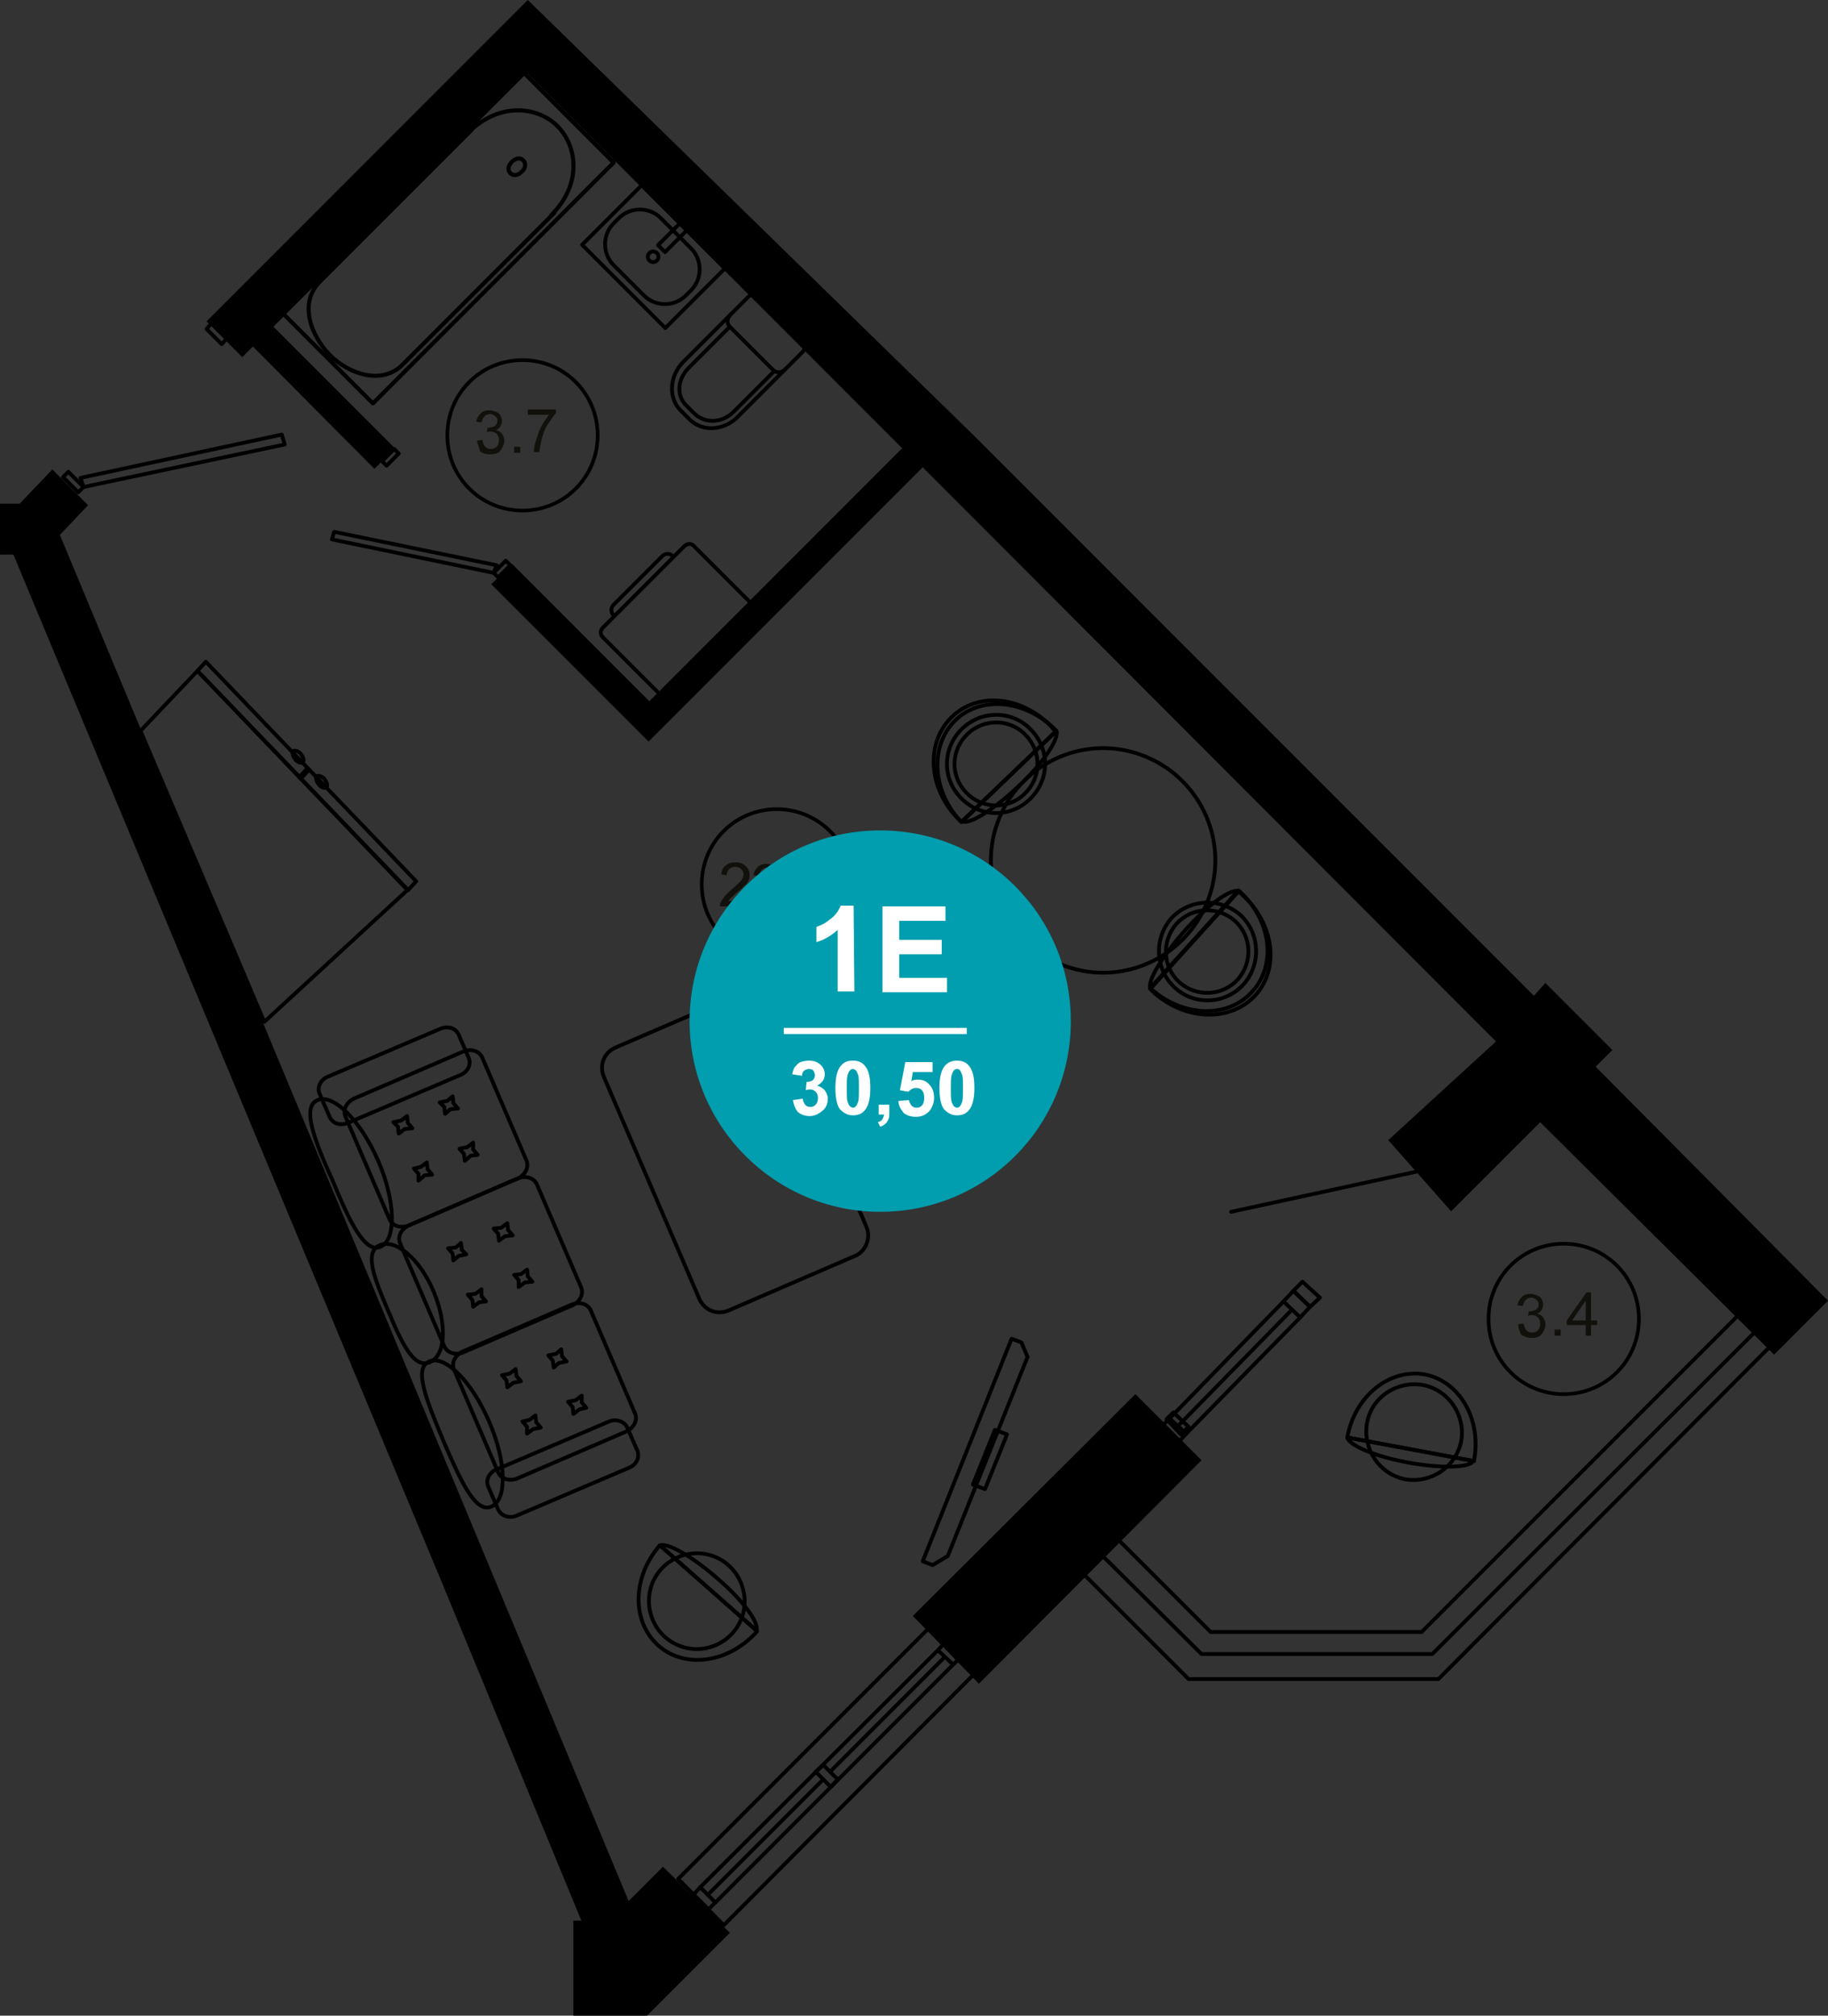 <?xml version="1.0" encoding="utf-8"?>
<!-- Generator: Adobe Illustrator 26.2.1, SVG Export Plug-In . SVG Version: 6.00 Build 0)  -->
<svg version="1.1" id="Слой_1" xmlns="http://www.w3.org/2000/svg" xmlns:xlink="http://www.w3.org/1999/xlink" x="0px" y="0px"
	 viewBox="0 0 240.7 265.3" style="enable-background:new 0 0 240.7 265.3;" xml:space="preserve">
<rect x="0" y="0" width="240.7" height="265.3" fill="#333333" stroke="none"/>
<style type="text/css">
	.st0{stroke:#000000;stroke-miterlimit:10;}
	.st1{fill:none;stroke:#000000;stroke-width:0.5;stroke-linecap:round;stroke-linejoin:round;stroke-miterlimit:10;}
	.st2{fill:none;stroke:#000000;stroke-width:0.5;stroke-linecap:round;stroke-linejoin:round;stroke-miterlimit:10;}
	.st3{fill:none;stroke:#000000;stroke-width:0.48;stroke-linecap:round;stroke-linejoin:round;stroke-miterlimit:10;}
	.st4{fill:#12100B;}
	.st5{fill:#009EAE;}
	.st6{fill:#FFFFFF;}
	.st7{enable-background:new    ;}
	.st8{fill:none;stroke:#000000;stroke-width:0.536;stroke-linecap:round;stroke-linejoin:round;stroke-miterlimit:10;}
</style>
<path class="st0" d="M52.5,178.7"/>
<path class="st0" d="M26.2,115"/>
<path class="st0" d="M45.7,176.9"/>
<polygon class="st0" points="58.4,207.5 77.3,253.3 76,253.3 76,264.8 85,264.8 95.4,254.4 87.3,246.4 82.6,251.1 7.3,70.3 
	10.9,66.5 6.9,62.5 2.8,66.8 0.5,66.8 0.5,72.5 2.1,72.5 "/>
<polygon class="st0" points="120.9,212.7 128.9,220.9 157.5,192.2 149.5,184.2 "/>
<path class="st0" d="M69.4,8.9L119.5,59l-34,34L67.4,74.9l-2,2l20,20l36.1-36.1l76.2,76.3l-14.2,13l7.6,8.6l11.7-11.7l30.8,30.6
	l6.4-6.4l-30.6-30.8l2.2-2.2l-8.1-8.1l-1.5,1.7l-39.1-39.1l-35-35L69.5,0.7L27.9,42.3l4,4l1.4-1.4l16,16.1l2-2l-16-16L69.4,8.9"/>
<polyline class="st1" points="92.2,248.4 123.5,217.2 124.4,216.2 126.4,218.2 125.5,219.1 123.5,217.2 "/>
<line class="st1" x1="93.2" y1="249.4" x2="108.4" y2="234.2"/>
<line class="st1" x1="109.3" y1="233.2" x2="124.4" y2="218.1"/>
<line class="st1" x1="94.2" y1="250.4" x2="125.5" y2="219.1"/>
<polyline class="st1" points="92.2,248.4 91.3,249.4 93.3,251.3 94.2,250.4 92.2,248.4 "/>
<polyline class="st1" points="107.4,233.2 108.4,232.3 110.3,234.2 109.4,235.2 107.4,233.2 "/>
<polyline class="st1" points="128.4,220.2 95.3,253.4 89.3,247.3 122.4,214.2 128.4,220.2 "/>
<polyline class="st1" points="1.8,70 0.7,70 0.7,67.7 1.8,67.7 1.8,70 "/>
<polyline class="st1" points="37.1,57.2 10.6,62.9 11,64.1 37.5,58.5 37.1,57.2 "/>
<polyline class="st1" points="10.3,64.8 11,64.1 9,62.1 8.3,62.8 10.3,64.8 "/>
<polyline class="st1" points="27.9,42.5 27.2,43.3 29.2,45.3 29.9,44.5 27.9,42.5 "/>
<polyline class="st1" points="44,70 65.4,74.4 65,75.4 43.7,71 44,70 "/>
<polyline class="st1" points="65.6,76 65,75.4 66.6,73.8 67.2,74.4 65.6,76 "/>
<polyline class="st1" points="51.9,59.1 52.5,59.7 50.9,61.3 50.3,60.7 51.9,59.1 "/>
<polyline class="st1" points="154.5,185.9 153.6,186.8 155.5,188.8 156.5,187.8 154.5,185.9 "/>
<polyline class="st1" points="172.5,172 171.2,173.4 169,171.3 170.3,169.9 172.5,172 "/>
<polyline class="st1" points="156.2,188.7 155.1,189.9 152.9,187.8 154,186.7 156.2,188.7 "/>
<line class="st1" x1="156.2" y1="188.7" x2="171.2" y2="173.4"/>
<line class="st1" x1="170.1" y1="172.4" x2="155.1" y2="187.7"/>
<line class="st1" x1="154" y1="186.7" x2="169" y2="171.3"/>
<polyline class="st1" points="173.8,170.8 172.5,172 170.3,169.9 171.5,168.7 173.8,170.8 "/>
<line class="st1" x1="162.1" y1="159.5" x2="188.4" y2="153.8"/>
<polyline class="st1" points="233.1,177.2 189.4,221 156.5,221 142.8,207.3 "/>
<polyline class="st1" points="145.3,204.9 158.2,217.7 188.6,217.7 231.4,175 "/>
<polyline class="st1" points="229,173 187.2,214.8 159.4,214.8 147.4,202.8 "/>
<g>
	<g>
		<path class="st1" d="M96.1,41.5L90,47.6c-1.9,1.9-2,4.8-0.4,6.4l1.2,1.2c1.7,1.7,4.6,1.5,6.4-0.4l6.1-6.1"/>
	</g>
	<g>
		<path class="st1" d="M96.1,41.5l2.4-2.4c0.4-0.4,1.1-0.4,1.5,0l5.7,5.7c0.4,0.4,0.4,1.1,0,1.5l-2.4,2.4c-0.4,0.4-1.1,0.4-1.5,0
			L96.1,43C95.7,42.6,95.7,42,96.1,41.5z"/>
	</g>
	<g>
		<path class="st1" d="M96,43.1l-5.3,5.3c-1.5,1.5-1.7,3.7-0.3,5l1,1c1.4,1.4,3.7,1.3,5.2-0.2l5.3-5.3"/>
	</g>
</g>
<g>
	<rect x="80.5" y="26" transform="matrix(0.707 -0.707 0.707 0.707 1.351 70.753)" class="st2" width="11.1" height="15.5"/>
	<path class="st1" d="M80.8,34.9l4,4c1.5,1.5,4,1.5,5.5,0l0.7-0.7c1.5-1.5,1.5-4,0-5.5l-4-4c-1.5-1.5-4-1.5-5.5,0l-0.7,0.7
		C79.3,30.9,79.3,33.4,80.8,34.9z"/>
	<ellipse class="st2" cx="86" cy="33.8" rx="0.7" ry="0.7"/>
	<rect x="86.5" y="30.6" transform="matrix(0.707 -0.707 0.707 0.707 3.86 71.785)" class="st2" width="4.1" height="1.3"/>
</g>
<g>
	<g>
		<path class="st1" d="M61,138.4c1-0.4,2.1-0.1,2.5,0.8l5.8,13.5c0.4,0.9-0.1,1.9-1.1,2.4l-14.4,6.2c-1,0.4-2.1,0.1-2.5-0.8
			L45.5,147c-0.4-0.9,0.1-1.9,1.1-2.4L61,138.4z"/>
		<g>
			<g>
				<polygon class="st1" points="61.1,151.9 60.5,151.2 61.5,151 62.3,150.4 62.3,151.3 62.9,152 62,152.1 61.2,152.8 				"/>
				<polygon class="st1" points="55.1,154.5 54.5,153.8 55.4,153.6 56.2,153 56.3,153.9 56.9,154.6 55.9,154.7 55.1,155.4 				"/>
			</g>
			<g>
				<polygon class="st1" points="58.5,145.7 57.9,145.1 58.9,144.9 59.6,144.3 59.7,145.2 60.3,145.9 59.3,146 58.6,146.6 				"/>
				<polygon class="st1" points="52.4,148.3 51.8,147.7 52.8,147.5 53.6,146.9 53.7,147.8 54.3,148.5 53.3,148.6 52.5,149.2 				"/>
			</g>
		</g>
	</g>
	<g>
		<path class="st1" d="M68.2,155.1c1-0.4,2.1-0.1,2.5,0.8l5.8,13.5c0.4,0.9-0.1,1.9-1.1,2.4L61,178c-1,0.4-2.1,0.1-2.5-0.8
			l-5.8-13.5c-0.4-0.9,0.1-1.9,1.1-2.4L68.2,155.1z"/>
		<g>
			<g>
				<polygon class="st1" points="68.3,168.5 67.7,167.8 68.6,167.7 69.4,167.1 69.5,168 70.1,168.7 69.1,168.8 68.3,169.4 				"/>
				<polygon class="st1" points="62.2,171.1 61.6,170.4 62.6,170.3 63.4,169.7 63.4,170.6 64,171.3 63.1,171.4 62.3,172 				"/>
			</g>
			<g>
				<polygon class="st1" points="65.6,162.4 65,161.7 66,161.6 66.8,161 66.9,161.9 67.5,162.6 66.5,162.7 65.7,163.3 				"/>
				<polygon class="st1" points="59.6,165 59,164.3 60,164.2 60.7,163.6 60.8,164.5 61.4,165.1 60.4,165.3 59.7,165.9 				"/>
			</g>
		</g>
	</g>
	<g>
		<path class="st1" d="M75.3,171.7c1-0.4,2.1-0.1,2.5,0.8l5.8,13.5c0.4,0.9-0.1,1.9-1.1,2.4l-14.4,6.2c-1,0.4-2.1,0.1-2.5-0.8
			l-5.8-13.5c-0.4-0.9,0.1-1.9,1.1-2.4L75.3,171.7z"/>
		<g>
			<g>
				<polygon class="st1" points="75.4,185.2 74.8,184.5 75.8,184.3 76.6,183.7 76.6,184.6 77.2,185.3 76.3,185.5 75.5,186.1 				"/>
				<polygon class="st1" points="69.4,187.8 68.8,187.1 69.7,186.9 70.5,186.3 70.6,187.2 71.2,187.9 70.2,188.1 69.4,188.7 				"/>
			</g>
			<g>
				<polygon class="st1" points="72.8,179.1 72.2,178.4 73.2,178.2 73.9,177.6 74,178.5 74.6,179.2 73.6,179.4 72.9,180 				"/>
				<polygon class="st1" points="66.7,181.7 66.1,181 67.1,180.8 67.9,180.2 68,181.1 68.6,181.8 67.6,182 66.8,182.6 				"/>
			</g>
		</g>
	</g>
	<g>
		<path class="st1" d="M58,135.4c1-0.4,2-0.1,2.4,0.8l1.3,3c0.4,0.9-0.1,1.9-1.1,2.3l-14.8,6.3c-1,0.4-2,0.1-2.4-0.8l-1.3-3
			c-0.4-0.9,0.1-1.9,1.1-2.3L58,135.4z"/>
	</g>
	<g>
		<path class="st1" d="M80.2,187.1c1-0.4,2,0,2.4,0.8l1.3,3c0.4,0.9-0.1,1.9-1.1,2.3L68,199.5c-1,0.4-2,0-2.4-0.8l-1.3-3
			c-0.4-0.9,0.1-1.9,1.1-2.3L80.2,187.1z"/>
	</g>
	<g>
		<path class="st1" d="M41.8,144.8c2.1-0.9,5.7,2.7,8,8s2.4,10.4,0.3,11.3c-2.1,0.9-4.1-3.4-6.3-8.7
			C41.4,150.1,39.7,145.7,41.8,144.8z"/>
	</g>
	<g>
		<path class="st1" d="M50,163.9c2.1-0.9,5.3,1.8,7.1,6.1s1.6,8.4-0.5,9.3c-2.1,0.9-3.7-2.5-5.5-6.8C49.3,168.3,47.9,164.8,50,163.9
			z"/>
	</g>
	<g>
		<path class="st1" d="M56.5,179.2c2.1-0.9,5.6,2.6,7.9,7.9c2.3,5.3,2.4,10.3,0.3,11.2c-2.1,0.9-4-3.3-6.3-8.6
			C56.2,184.4,54.4,180.1,56.5,179.2z"/>
	</g>
</g>
<g>
	<g>
		<g>
			<polygon class="st1" points="53.7,117.1 26,88.3 18.5,96.2 34.8,134.5 			"/>
		</g>
		<g>
			<polygon class="st1" points="53.7,117.2 26,88.3 27.1,87.1 54.8,116 			"/>
		</g>
	</g>
	<polygon class="st1" points="39.4,102.3 39.6,102.5 40.7,101.3 40.5,101.1 	"/>
	<path class="st1" d="M41.7,102.2c-0.2,0.2,0,0.7,0.3,1.1c0.4,0.4,0.8,0.5,1,0.3s0-0.7-0.3-1.1C42.4,102.2,41.9,102,41.7,102.2z"/>
	<path class="st1" d="M38.6,98.9c-0.2,0.2,0,0.7,0.3,1.1c0.4,0.4,0.8,0.5,1,0.3s0-0.7-0.3-1.1C39.2,98.8,38.7,98.7,38.6,98.9z"/>
</g>
<path class="st1" d="M112.6,165.3l-16.7,7.2c-1.5,0.6-3.1,0-3.8-1.5l-12.6-29.3c-0.6-1.5,0-3.1,1.5-3.8l16.7-7.2
	c1.5-0.6,3.1,0,3.8,1.5l12.6,29.3C114.7,163,114,164.7,112.6,165.3z"/>
<g>
	<g>
		<path class="st1" d="M91.4,71.9l7.5,7.5l-12,12l-7.5-7.5c-0.4-0.4-0.4-0.9,0-1.3l10.7-10.7C90.5,71.5,91.1,71.5,91.4,71.9z"/>
	</g>
	<g>
		<path class="st1" d="M88.6,73.2c-0.4-0.4-1-0.4-1.4,0l-6.4,6.4c-0.4,0.4-0.4,1,0,1.4"/>
	</g>
</g>
<g>
	<path class="st1" d="M94.4,207.7c3.4,2.9,5.6,5.9,5.2,6.9l-12.7-11.2C87.8,203,91.1,204.8,94.4,207.7z"/>
	<path class="st1" d="M99.7,214.7C99.7,214.7,99.6,214.7,99.7,214.7c-3.7,4.2-9.5,5-13,1.9s-3.5-8.9,0.1-13.1c0,0,0-0.1,0.1-0.1
		L99.7,214.7z"/>
	<path class="st1" d="M96.5,214.9c2.3-2.6,2-6.6-0.6-8.9c-2.6-2.3-6.6-2-8.9,0.6c-2.3,2.6-2,6.6,0.6,8.9
		C90.3,217.8,94.2,217.5,96.5,214.9z"/>
</g>
<g>
	<path class="st1" d="M185.4,192.5c-4.4-0.8-7.8-2.3-8-3.3l16.6,3.1C193.5,193.2,189.8,193.3,185.4,192.5z"/>
	<path class="st1" d="M177.4,189.2L177.4,189.2c1-5.5,5.6-9.1,10.2-8.3c4.6,0.9,7.5,5.9,6.5,11.3v0.1L177.4,189.2z"/>
	<path class="st1" d="M180,187.3c-0.6,3.4,1.6,6.7,5,7.4c3.4,0.6,6.7-1.6,7.4-5c0.6-3.4-1.6-6.7-5-7.4
		C183.9,181.7,180.6,183.9,180,187.3z"/>
</g>
<g>
	<g>
		<path class="st1" d="M132.6,188.8l-2.9,7.2l-1.6-0.6l2.9-7.2L132.6,188.8z"/>
	</g>
	<path class="st1" d="M134.5,176.7l-1.3-0.5l-11.7,29.3l1.3,0.5l2-1.2l10.5-26.2L134.5,176.7z"/>
</g>
<g>
	<g>
		<path class="st1" d="M135.5,124.1c-2.9-3.5-5.9-5.8-6.9-5.4l11.1,13.2C140.2,131,138.4,127.6,135.5,124.1z"/>
		<path class="st1" d="M125.8,132.3c3.1,3.6,9,3.7,13.3,0.1c0.2-0.2,0.4-0.4,0.6-0.6l-11.1-13.2c-0.2,0.2-0.4,0.3-0.6,0.5
			C123.6,122.8,122.7,128.7,125.8,132.3z"/>
		<path class="st1" d="M128.5,118.7L128.5,118.7c-4.3,3.7-5.3,9.5-2.2,13.2c3.1,3.6,9,3.7,13.3,0.1c0,0,0.1,0,0.1-0.1L128.5,118.7z"
			/>
		<path class="st1" d="M128.2,121.9c2.7-2.3,6.8-2,9.1,0.7s2,6.8-0.7,9.1s-6.8,2-9.1-0.7C125.1,128.2,125.5,124.2,128.2,121.9z"/>
		<path class="st1" d="M128.8,122.7c2.3-1.9,5.7-1.7,7.7,0.6c1.9,2.3,1.7,5.7-0.6,7.7c-2.3,1.9-5.7,1.7-7.7-0.6
			C126.3,128,126.5,124.6,128.8,122.7z"/>
	</g>
	<g>
		<path class="st1" d="M134.1,103.5c3.3-3.1,5.4-6.3,5-7.3l-12.4,11.9C127.6,108.6,130.8,106.6,134.1,103.5z"/>
		<path class="st1" d="M125.3,94.4c-3.4,3.3-3.1,9.2,0.7,13.2c0.2,0.2,0.4,0.4,0.6,0.6L139,96.3c-0.2-0.2-0.4-0.4-0.5-0.6
			C134.6,91.6,128.7,91,125.3,94.4z"/>
		<path class="st1" d="M139.1,96.2C139,96.2,139,96.1,139.1,96.2c-3.9-4.1-9.9-4.7-13.3-1.4c-3.4,3.3-3.1,9.3,0.7,13.3l0.1,0.1
			L139.1,96.2z"/>
		<path class="st1" d="M135.8,96.1c2.5,2.6,2.4,6.6-0.2,9.1c-2.6,2.5-6.6,2.4-9.1-0.2c-2.5-2.6-2.4-6.6,0.2-9.1
			C129.3,93.4,133.4,93.5,135.8,96.1z"/>
		<path class="st1" d="M135.1,96.8c2.1,2.2,2,5.6-0.2,7.7c-2.2,2.1-5.6,2-7.7-0.2c-2.1-2.2-2-5.6,0.2-7.7
			C129.6,94.5,133.1,94.6,135.1,96.8z"/>
	</g>
	<g>
		<path class="st1" d="M156,122.5c-3,3.4-5,6.7-4.5,7.6l11.6-12.8C162.1,116.9,159,119.1,156,122.5z"/>
		<path class="st1" d="M165.3,131c3.2-3.5,2.5-9.4-1.7-13.2c-0.2-0.2-0.4-0.4-0.6-0.5l-11.6,12.8c0.2,0.2,0.4,0.4,0.6,0.6
			C156.2,134.4,162.1,134.5,165.3,131z"/>
		<path class="st1" d="M151.5,130.1C151.5,130.1,151.5,130.2,151.5,130.1c4.2,3.8,10.2,4,13.4,0.4c3.2-3.5,2.5-9.4-1.7-13.2
			c0,0-0.1,0-0.1-0.1L151.5,130.1z"/>
		<path class="st1" d="M154.7,130c-2.6-2.4-2.8-6.4-0.5-9.1c2.4-2.6,6.4-2.8,9.1-0.5c2.6,2.4,2.8,6.4,0.5,9.1
			C161.4,132.2,157.3,132.4,154.7,130z"/>
		<path class="st1" d="M155.3,129.3c-2.2-2-2.4-5.4-0.4-7.7c2-2.2,5.4-2.4,7.7-0.4c2.2,2,2.4,5.4,0.4,7.7
			C161,131.1,157.6,131.3,155.3,129.3z"/>
	</g>
	<g>
		<path class="st1" d="M131.3,108.4c2.7-7.7,11.1-11.8,18.8-9.1s11.8,11.1,9.1,18.8s-11.1,11.8-18.8,9.1
			C132.7,124.5,128.6,116.1,131.3,108.4z"/>
	</g>
</g>
<path class="st3" d="M102.3,106.5c-5.5,0-9.9,4.4-9.9,9.9s4.4,9.9,9.9,9.9s9.9-4.4,9.9-9.9C112.2,110.9,107.7,106.5,102.3,106.5"/>
<g>
	<path class="st4" d="M98.6,118.6v0.7h-3.8c0-0.2,0-0.3,0.1-0.5c0.1-0.3,0.3-0.5,0.5-0.8s0.5-0.5,0.9-0.9c0.6-0.5,1-0.9,1.3-1.2
		c0.2-0.3,0.3-0.6,0.3-0.8c0-0.3-0.1-0.5-0.3-0.7s-0.5-0.3-0.8-0.3s-0.6,0.1-0.8,0.3s-0.3,0.5-0.3,0.8l-0.7-0.1c0-0.5,0.2-1,0.6-1.2
		c0.3-0.3,0.8-0.4,1.3-0.4s1,0.2,1.3,0.5s0.5,0.7,0.5,1.1c0,0.2,0,0.5-0.1,0.7s-0.2,0.5-0.5,0.7c-0.2,0.2-0.6,0.6-1.1,1
		c-0.4,0.4-0.7,0.6-0.8,0.7c-0.1,0.1-0.2,0.3-0.3,0.4H98.6z"/>
	<path class="st4" d="M99.3,117.7l0.7-0.1c0.1,0.4,0.2,0.7,0.4,0.9s0.4,0.3,0.7,0.3s0.6-0.1,0.8-0.3s0.3-0.5,0.3-0.9
		c0-0.3-0.1-0.6-0.3-0.8s-0.5-0.3-0.8-0.3c-0.1,0-0.3,0-0.5,0.1l0.1-0.6h0.1c0.3,0,0.6-0.1,0.8-0.2s0.4-0.4,0.4-0.7
		s-0.1-0.5-0.3-0.6c-0.2-0.2-0.4-0.3-0.7-0.3s-0.5,0.1-0.7,0.3s-0.3,0.4-0.4,0.8l-0.7-0.1c0.1-0.5,0.3-0.8,0.6-1.1s0.7-0.4,1.1-0.4
		c0.3,0,0.6,0.1,0.9,0.2c0.3,0.1,0.5,0.3,0.6,0.5s0.2,0.5,0.2,0.7s-0.1,0.5-0.2,0.7s-0.3,0.4-0.6,0.5c0.3,0.1,0.6,0.2,0.8,0.5
		s0.3,0.6,0.3,0.9c0,0.5-0.2,0.9-0.5,1.3s-0.8,0.5-1.4,0.5c-0.5,0-0.9-0.2-1.3-0.4C99.6,118.6,99.4,118.2,99.3,117.7z"/>
	<path class="st4" d="M104.2,119.2v-0.8h0.8v0.8H104.2z"/>
	<path class="st4" d="M108.3,119.2v-1.4h-2.5v-0.6l2.6-3.7h0.6v3.7h0.8v0.6H109v1.4H108.3z M108.3,117.2v-2.6l-1.8,2.6H108.3z"/>
</g>
<path class="st3" d="M68.8,47.4c-5.5,0-9.9,4.4-9.9,9.9s4.4,9.9,9.9,9.9s9.9-4.4,9.9-9.9S74.3,47.4,68.8,47.4"/>
<g>
	<path class="st4" d="M62.8,58l0.7-0.1c0.1,0.4,0.2,0.7,0.4,0.9c0.2,0.2,0.4,0.3,0.7,0.3s0.6-0.1,0.8-0.3s0.3-0.5,0.3-0.9
		c0-0.3-0.1-0.6-0.3-0.8s-0.5-0.3-0.8-0.3c-0.1,0-0.3,0-0.5,0.1l0.1-0.6h0.1c0.3,0,0.6-0.1,0.8-0.2s0.4-0.4,0.4-0.7
		s-0.1-0.5-0.3-0.6c-0.2-0.2-0.4-0.3-0.7-0.3s-0.5,0.1-0.7,0.3c-0.2,0.2-0.3,0.4-0.4,0.8l-0.7-0.1c0.1-0.5,0.3-0.8,0.6-1.1
		S64,54,64.4,54c0.3,0,0.6,0.1,0.9,0.2c0.3,0.1,0.5,0.3,0.6,0.5s0.2,0.5,0.2,0.7s-0.1,0.5-0.2,0.7s-0.3,0.4-0.6,0.5
		c0.3,0.1,0.6,0.2,0.8,0.5s0.3,0.6,0.3,0.9c0,0.5-0.2,0.9-0.5,1.3s-0.8,0.5-1.4,0.5c-0.5,0-0.9-0.1-1.3-0.4
		C63.1,58.9,62.9,58.5,62.8,58z"/>
	<path class="st4" d="M67.7,59.6v-0.8h0.8v0.8H67.7z"/>
	<path class="st4" d="M69.5,54.6v-0.7h3.7v0.5c-0.4,0.4-0.7,0.9-1.1,1.5c-0.4,0.6-0.6,1.3-0.8,2c-0.1,0.5-0.2,1-0.3,1.6h-0.7
		c0-0.5,0.1-1,0.3-1.6s0.4-1.3,0.7-1.8c0.3-0.6,0.7-1.1,1-1.5H69.5z"/>
</g>
<path class="st3" d="M205.9,163.7c-5.5,0-9.9,4.4-9.9,9.9s4.4,9.9,9.9,9.9s9.9-4.4,9.9-9.9C215.8,168.1,211.4,163.7,205.9,163.7"/>
<g>
	<path class="st4" d="M199.9,174.3l0.7-0.1c0.1,0.4,0.2,0.7,0.4,0.9s0.4,0.3,0.7,0.3s0.6-0.1,0.8-0.3s0.3-0.5,0.3-0.9
		c0-0.3-0.1-0.6-0.3-0.8s-0.5-0.3-0.8-0.3c-0.1,0-0.3,0-0.5,0.1l0.1-0.6h0.1c0.3,0,0.6-0.1,0.8-0.2s0.4-0.4,0.4-0.7
		s-0.1-0.5-0.3-0.6c-0.2-0.2-0.4-0.3-0.7-0.3s-0.5,0.1-0.7,0.3s-0.3,0.4-0.4,0.8l-0.7-0.1c0.1-0.5,0.3-0.8,0.6-1.1s0.7-0.4,1.1-0.4
		c0.3,0,0.6,0.1,0.9,0.2c0.3,0.1,0.5,0.3,0.6,0.5s0.2,0.5,0.2,0.7s-0.1,0.5-0.2,0.7s-0.3,0.4-0.6,0.5c0.3,0.1,0.6,0.2,0.8,0.5
		s0.3,0.6,0.3,0.9c0,0.5-0.2,0.9-0.5,1.3s-0.8,0.5-1.4,0.5c-0.5,0-0.9-0.2-1.3-0.4C200.1,175.2,199.9,174.8,199.9,174.3z"/>
	<path class="st4" d="M204.7,175.8V175h0.8v0.8H204.7z"/>
	<path class="st4" d="M208.8,175.8v-1.4h-2.5v-0.6l2.6-3.7h0.6v3.7h0.8v0.6h-0.8v1.4H208.8z M208.8,173.8v-2.6l-1.8,2.6H208.8z"/>
</g>
<g>
	<path class="st5" d="M115.9,159.5c13.9,0,25.1-11.2,25.1-25.1s-11.2-25.1-25.1-25.1s-25.1,11.2-25.1,25.1
		C90.8,148.3,102.1,159.5,115.9,159.5z"/>
	<path class="st6" d="M103.2,135.3h24.1v0.8h-24.1V135.3z"/>
	<g class="st7">
		<path class="st6" d="M112.5,130.5h-2.2v-8.1c-0.8,0.7-1.7,1.3-2.8,1.6v-2c0.6-0.2,1.2-0.5,1.8-1c0.7-0.5,1.1-1.1,1.4-1.8h1.7
			L112.5,130.5L112.5,130.5z"/>
		<path class="st6" d="M116.2,130.5v-11.2h8.3v1.9h-6.1v2.5h5.6v1.9h-5.6v3.1h6.3v1.9h-8.5V130.5z"/>
	</g>
	<g id="MTEXT_00000148647638311547755870000005068485447340119433_">
		<g>
			<g class="st7">
				<path class="st6" d="M104.4,144.8l1.3-0.2c0,0.3,0.2,0.6,0.3,0.8c0.2,0.2,0.4,0.3,0.7,0.3s0.5-0.1,0.7-0.3s0.3-0.5,0.3-0.9
					c0-0.3-0.1-0.6-0.3-0.8s-0.4-0.3-0.7-0.3c-0.2,0-0.4,0-0.6,0.1l0.1-1.1c0.4,0,0.6-0.1,0.8-0.2c0.2-0.2,0.3-0.4,0.3-0.7
					c0-0.2-0.1-0.4-0.2-0.6c-0.1-0.1-0.3-0.2-0.6-0.2c-0.2,0-0.4,0.1-0.6,0.2c-0.2,0.2-0.3,0.4-0.3,0.7l-1.3-0.2
					c0.1-0.4,0.2-0.8,0.4-1s0.4-0.5,0.7-0.6s0.7-0.2,1.1-0.2c0.7,0,1.2,0.2,1.6,0.6c0.3,0.3,0.5,0.7,0.5,1.2c0,0.6-0.3,1.1-1,1.5
					c0.4,0.1,0.7,0.3,1,0.6c0.2,0.3,0.4,0.7,0.4,1.1c0,0.6-0.2,1.2-0.7,1.6s-1,0.7-1.7,0.7c-0.6,0-1.2-0.2-1.6-0.6
					C104.7,145.9,104.5,145.4,104.4,144.8z"/>
				<path class="st6" d="M112.3,139.6c0.7,0,1.2,0.2,1.6,0.7c0.5,0.6,0.7,1.5,0.7,2.9c0,1.3-0.2,2.3-0.7,2.9
					c-0.4,0.5-0.9,0.7-1.6,0.7c-0.7,0-1.2-0.3-1.7-0.8c-0.4-0.5-0.6-1.5-0.6-2.8s0.2-2.3,0.7-2.9
					C111.1,139.8,111.6,139.6,112.3,139.6z M112.3,140.7c-0.2,0-0.3,0.1-0.4,0.2c-0.1,0.1-0.2,0.3-0.3,0.6c-0.1,0.4-0.1,0.9-0.1,1.8
					c0,0.8,0,1.4,0.1,1.7s0.2,0.5,0.3,0.6s0.3,0.2,0.4,0.2c0.2,0,0.3-0.1,0.4-0.2c0.1-0.1,0.2-0.3,0.3-0.6s0.1-0.9,0.1-1.8
					c0-0.8,0-1.4-0.1-1.7s-0.2-0.5-0.3-0.6C112.6,140.8,112.4,140.7,112.3,140.7z"/>
				<path class="st6" d="M115.7,145.4h1.4v1c0,0.4,0,0.7-0.1,0.9s-0.2,0.4-0.4,0.6c-0.2,0.2-0.4,0.3-0.7,0.4l-0.3-0.6
					c0.3-0.1,0.5-0.2,0.6-0.4s0.2-0.4,0.2-0.6h-0.7V145.4z"/>
				<path class="st6" d="M118.3,144.9l1.4-0.1c0,0.3,0.2,0.5,0.3,0.7c0.2,0.2,0.4,0.3,0.7,0.3s0.5-0.1,0.7-0.3s0.3-0.6,0.3-1
					s-0.1-0.8-0.3-1s-0.4-0.3-0.8-0.3c-0.4,0-0.7,0.2-1,0.5l-1.1-0.2l0.7-3.7h3.6v1.3h-2.6l-0.2,1.2c0.3-0.2,0.6-0.2,0.9-0.2
					c0.6,0,1.1,0.2,1.5,0.7c0.4,0.4,0.6,1,0.6,1.7c0,0.6-0.2,1.1-0.5,1.6c-0.5,0.6-1.1,0.9-1.9,0.9c-0.7,0-1.2-0.2-1.6-0.5
					C118.6,146,118.3,145.5,118.3,144.9z"/>
				<path class="st6" d="M126,139.6c0.7,0,1.2,0.2,1.6,0.7c0.5,0.6,0.7,1.5,0.7,2.9c0,1.3-0.2,2.3-0.7,2.9c-0.4,0.5-0.9,0.7-1.6,0.7
					c-0.7,0-1.2-0.3-1.7-0.8c-0.4-0.5-0.6-1.5-0.6-2.8s0.2-2.3,0.7-2.9C124.8,139.8,125.4,139.6,126,139.6z M126,140.7
					c-0.2,0-0.3,0.1-0.4,0.2c-0.1,0.1-0.2,0.3-0.3,0.6c-0.1,0.4-0.1,0.9-0.1,1.8c0,0.8,0,1.4,0.1,1.7s0.2,0.5,0.3,0.6
					s0.3,0.2,0.4,0.2c0.2,0,0.3-0.1,0.4-0.2c0.1-0.1,0.2-0.3,0.3-0.6s0.1-0.9,0.1-1.8c0-0.8,0-1.4-0.1-1.7s-0.2-0.5-0.3-0.6
					C126.4,140.8,126.2,140.7,126,140.7z"/>
			</g>
		</g>
	</g>
</g>
<g>
	<g>
		<path class="st8" d="M37,41l12.1,12.1l31.7-31.7L68.7,9.3L37,41z"/>
	</g>
	<g>
		<path class="st8" d="M62.1,17.1l-20,20c-2.7,2.7-1.3,6.9,1.3,9.6c2.6,2.6,6.9,4,9.6,1.3l20-20"/>
	</g>
	<g>
		<path class="st8" d="M72.6,28.3c4.1-4.1,3.4-9.1,0.8-11.7c-2.6-2.6-7.6-3.2-11.7,0.8"/>
	</g>
	<g>
		<path class="st8" d="M68.7,22.6c-0.5,0.5-1.1,0.6-1.5,0.2c-0.4-0.4-0.3-1,0.2-1.5s1.1-0.6,1.5-0.2C69.3,21.5,69.2,22.2,68.7,22.6z
			"/>
	</g>
</g>
</svg>
